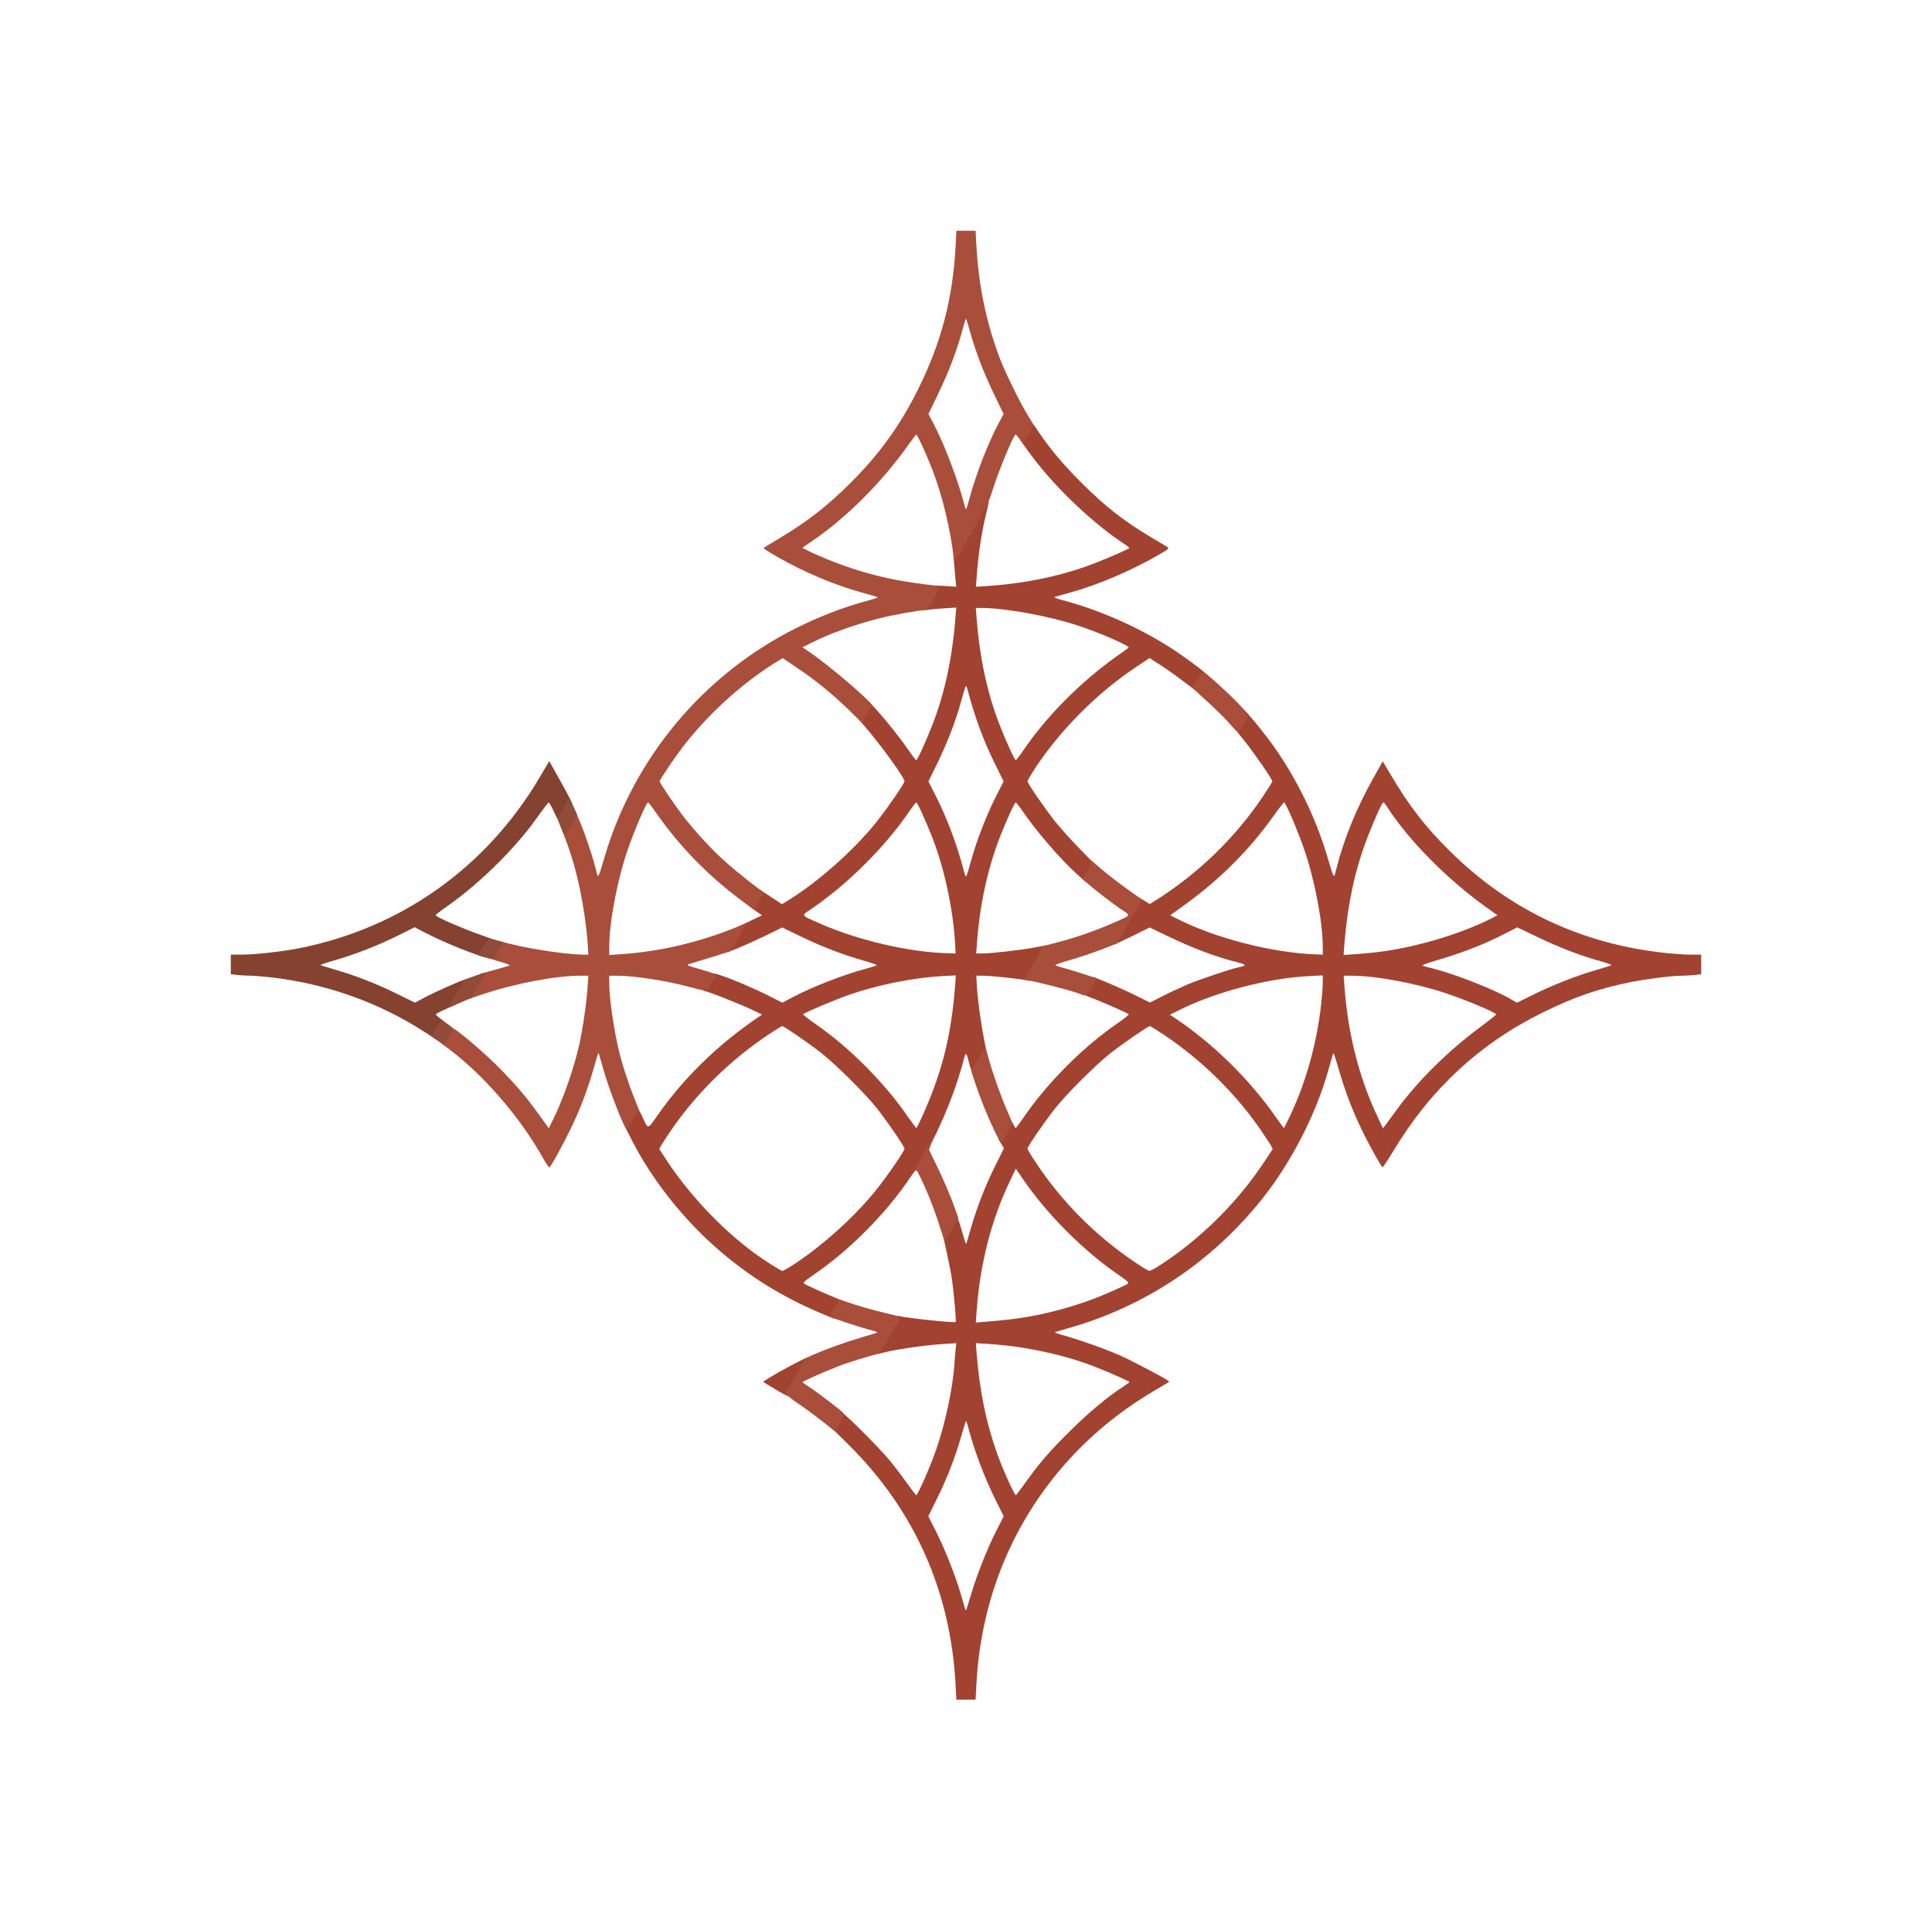 <?xml version="1.0" encoding="UTF-8"?>
<svg data-bbox="197 197 1255 1254" viewBox="0 0 1649 1648" height="1648" width="1649" xmlns="http://www.w3.org/2000/svg" data-type="color">
    <g>
        <path d="M815.6 1438.3c-4.2-79.9-35.1-149.2-91.4-205l-14.4-14.2 3.7-6.5c2-3.6 4-6.8 4.5-7.1 1.2-.7 32.1 30.1 40.7 40.5 3.9 4.7 10.5 13.3 14.7 19.2 4.2 5.9 8.1 11 8.5 11.3 1.2.6 12.8-25.9 17.4-39.7 7.8-22.9 13.7-50.9 15.2-70.8.3-4.7.8-10.9 1.1-13.9l.6-5.4-11.4.7c-17 1.1-44.3 5.2-54 8.2-3.7 1.1-1.7-4.5 6.3-18.5 6.2-10.8 8.5-14.1 9.7-13.7 5.8 1.7 47.9 6.2 48.9 5.2.6-.6-1.7-26.4-3.2-36.6-.8-5.2-2.9-15.8-4.6-23.5l-3.1-14 4.8-8.3c3.2-5.6 5.2-8.2 6.2-8 1.1.2 2.7 3.9 4.9 11.7 1.8 6.3 3.4 11.6 3.7 11.8.3.3 1-1.5 1.6-3.8 6.3-23.4 14-43.8 24.1-64l6.8-13.6-2.4-3.9-2.3-3.9 4.6-8.3c2.6-4.5 5-8.2 5.5-8.2.4 0 1.5 1.6 2.4 3.5.9 1.9 1.9 3.5 2.2 3.5.3-.1 3.2-3.9 6.4-8.5 20.3-29.8 51-60.6 80.1-80.6 5.8-4 10.3-7.6 10.1-8-.6-.9-26.2-12.1-33.2-14.5-3.6-1.3-5.3-2.4-5.3-3.6 0-1.6 6.6-13.8 7.5-13.8 1.7 0 26.2 10.5 36.5 15.7l12.5 6.2 10.5-5.3c5.8-3 15.2-7.4 21-9.9 10.9-4.6 38.8-14 45.3-15.2 5.8-1.1 5.2-2.1-1.9-3.9-18.7-4.7-37.6-11.8-59.5-22.3l-15.6-7.5-14.4 7.1c-8 3.9-14.8 7.1-15.2 7.1-.4 0-.7-1.1-.7-2.4 0-2.5 10.6-21.6 11.9-21.6.4 0 .8-.6.8-1.3 0-1.3 7.2-14.7 7.9-14.7.2 0 2.5 1.3 5.1 2.9l4.6 2.9 4.1-2.5c36.9-23.1 68.6-53.7 92.7-89.6 4.3-6.5 7.9-12.2 7.9-12.7 0-1.6-15.7-24.3-23.8-34.5l-8-9.9 3-5.1c1.6-2.7 3.4-6 4-7.2.6-1.3 1.5-2.3 1.9-2.3 1.2 0 12.1 12.9 20.3 24 21.6 29.1 39.3 64.6 49.6 99.7 5.8 19.4 5.4 18.8 7.4 10.8 6.4-25.7 17.4-52.7 31.8-78.3l8-14.3 6.7 11.3c15.9 26.9 29.3 44.3 50.5 65.3 50.5 50.1 112.1 79.3 183.6 87 7.4.8 17.4 1.5 22.3 1.5h8.7v16.7l-6.1.7c-3.4.3-8.5.6-11.3.6-7.9 0-29.7 2.8-43.1 5.5-27.3 5.5-48 12.7-75 26-53.7 26.5-96 65.8-127.6 118.7-4.5 7.5-8.6 13.5-9 13.3-.4-.3-3.2-4.9-6.2-10.2-13.6-24.2-22.8-45.6-29.7-68.9-5.8-19.4-5.7-19.2-6.3-17.4-.3.8-2.2 7.4-4.2 14.5-10.4 37-31.8 78.5-56.3 109.1-43 53.9-100.1 91.9-166.1 110.5-5.7 1.6-10.6 3.1-10.8 3.3-.3.2 2.2 1.1 5.4 2 14.7 4.1 37.3 12 49.9 17.6 11.6 5.1 42.4 21.5 42.4 22.5 0 .1-4.8 3.1-10.7 6.5-24.5 14.3-45.7 30.5-64.8 49.5-54.1 54.2-85 124.3-89.1 202.3l-.7 13.2h-16.4l-.7-12.7zm13-76.4c4.9-16.7 14-39.7 21.7-54.9l6.4-12.5-6.7-13.5c-9.9-19.8-18.9-43.7-24-63.9-.6-2.3-1.3-4.1-1.5-3.9-.3.2-2 5.8-3.9 12.3-5.2 18.4-12 35.9-20.5 53.2l-7.8 15.8 6.4 12.5c7.5 14.8 16.8 38.2 21.2 53.5 1.8 6.1 3.5 11.8 3.8 12.8.2 1 .7 1.7.9 1.4.2-.2 2-6 4-12.8zm47-96.7c12-16.7 20.4-26.4 37.9-43.7 15.6-15.5 31.4-28.7 44.2-37 3.4-2.2 6.2-4.3 6.3-4.6 0-.6-14.9-7.3-28.5-12.7-26.6-10.5-60.6-17.9-91.3-19.8l-11.3-.7.6 7.9c2.6 32.8 8 59.6 17.6 86.4 4.6 13 15 36.1 16 35.5.4-.3 4.3-5.4 8.5-11.3zM862 1126.4c22.7-2.6 48.3-8.9 70.5-17.2 9.5-3.5 28.5-12 30.3-13.4.9-.8-1-2.6-7.5-7-30-20.4-61.7-52.1-82.2-82.2l-6.1-8.9-5.4 11.4c-15.9 33.7-25.2 70.3-28.1 111.2l-.6 8.8 8.3-.7c4.6-.3 13.9-1.2 20.8-2zm125.4-44.6c30.9-19.3 61.2-47.7 83.2-77.8 3.8-5.2 8.9-12.6 11.3-16.3l4.4-6.8-1.8-3.4c-1-1.8-5.5-8.5-9.9-14.9-21.5-30.7-49.6-58-81.2-79.2-6.2-4.1-11.5-7.4-12-7.4-1.5 0-23.7 15.3-33.7 23.2-12.7 10.1-36.9 34.2-47 46.9-8.8 11-23.7 32.7-23.7 34.5 0 .7 3.1 5.9 6.9 11.6 22.4 33.9 51.1 62.7 85.1 85.6 5.8 3.9 11.1 7.1 11.9 7.1.8.1 3.7-1.3 6.5-3.1zm113.6-129c13.5-28.4 22.7-61.2 26.5-94.3.8-7.1 1.5-15.9 1.5-19.4v-6.4l-11.7.6c-35.3 1.8-80.5 13.7-111.8 29.5l-7 3.5 2.5 1.6c33.5 22.1 65.3 53.2 88.1 86 3.5 5 6.5 9.1 6.7 9.1.2 0 2.5-4.6 5.2-10.2zm92.1-6.7c18-24.3 42.7-48.6 69.2-68.4 8.1-6 14.7-11.3 14.7-11.7 0-1.5-25.9-12.4-43-18.1-26-8.6-59.9-14.9-79.8-14.9h-7.3l.6 8.8c2.9 40.5 12.3 77.6 28.2 111.5l4.7 10 2.1-2.8c1.1-1.5 5.9-8 10.6-14.4zm114.7-96.5c16.7-8.3 37.6-16.6 53.7-21.2 7.2-2.1 13.3-4 13.8-4.4.4-.4-3.9-1.9-9.5-3.5-16-4.3-35.7-11.9-54.1-20.8l-16.7-8-8.8 4.5c-17.9 9.4-38.2 17.4-60.5 23.8-7.3 2.1-12.5 4.1-11.7 4.4.8.2 6 1.7 11.5 3.1 18.8 5 51.9 18.2 64.5 25.8 2.5 1.5 4.6 2.7 4.8 2.7.1 0 6-2.9 13-6.4zM1129 808.2c0-21-6.9-57.3-15.9-83.2-5.4-15.8-15.8-40-17.1-40-.4 0-4.4 5.1-8.8 11.3-21 29.5-45.7 54.2-76.2 76.3l-12.2 8.8 4.9 2.5c33.2 17 82.4 29.7 120.1 30.9l5.2.2v-6.8zm53 3.8c31.4-4.6 67.2-15.7 92.3-28.6l3.8-2-10.3-7.4c-32.9-23.6-65.9-57.1-83.9-85.2-1.3-2.1-2.7-3.8-3.2-3.8-1 0-6.6 12.2-12.8 28-11.2 28.4-17.6 57.7-20.5 93.9l-.6 8.4 11.3-.8c6.3-.4 17-1.5 23.9-2.5z" fill="#a24231" data-color="1"/>
        <path d="M661.8 1186.1c-5.4-3.2-10-6-10.3-6.3-.9-.9 35.2-20.8 37.7-20.8.4 0 .8.9.8 2.1 0 2.6-16.1 30.9-17.5 30.8-.5 0-5.4-2.6-10.7-5.8z" fill="#a24231" data-color="1"/>
        <path d="M700.5 1121.1c-36.3-15.4-66.9-35.1-95-61.1-26.6-24.6-50.4-55.7-65.9-86l-6.9-13.5 4.4-7.7c2.4-4.3 5.1-7.7 5.9-7.7.9 0 2.9 3 4.9 7.5 5.4 11.8 4.8 11.7 12 1.4 22.9-33.1 52.5-62.1 88.1-86.2l2.5-1.6-10.5-5c-10.2-4.8-36.7-15.2-38.9-15.2-.6 0-1.1-.5-1.1-1.1 0-1.9 7.5-13.9 8.7-13.9 4.2-.1 32.7 11.5 49.4 20.1l9.6 4.9 8.4-4.4c16.9-9 44.1-19.6 63-24.6 4.6-1.3 8.7-2.6 9.1-2.9.5-.4-4.5-2.2-11-4-17.1-4.8-36.5-12.2-54.1-20.8l-15.5-7.5-15.5 7.6c-8.6 4.1-19.1 8.8-23.3 10.5l-7.8 2.9v-2.6c0-1.5 2.2-6.5 4.9-11l4.8-8.4 9.9-4.7 9.8-4.7-4.7-3.2c-2.6-1.8-4.7-3.7-4.7-4.3 0-1.3 7.2-13.9 8-13.9.3 0 4.5 2.7 9.4 6l9 5.9 3.5-2.1c25.8-15.5 57.5-43.4 77.3-68.2 9.3-11.7 23.8-32.8 23.8-34.7 0-3.1-20.6-31.4-34.3-47.3l-4.9-5.5 4.4-7.7 4.3-7.6 5.8 6.3c8.6 9.3 22 26.2 28.4 35.7 3.1 4.5 6 8.2 6.3 8.2 1 0 8.1-15.6 13.5-29.4 10.8-27.5 17.3-57.5 20-92.5l.7-8.4-11.4.7c-6.2.4-12.3 1-13.5 1.3-3.7.8-2.9-2.9 2.5-12.4l4.7-8.5 8.8.5 8.9.6-.6-5.7c-.3-3.1-.8-9.2-1.2-13.5l-.6-7.9 13.4-23.3c9.3-16.4 13.8-23.4 15.1-23.5 2.1 0 2.1.4-.2 9.8-4.1 16.4-7.1 35.9-8.5 55.9l-.6 8.2 8.2-.5c34.5-2.2 66.9-9.1 95.3-20.4 13.1-5.2 27.5-11.6 27.5-12.3 0-.2-2.6-2.1-5.7-4.2-23.8-15.8-52.4-42.4-72.5-67.5-5.8-7.2-14.8-19.8-14.8-20.6 0-1.1 8.4-15.4 9-15.4.4 0 3.2 3.7 6.2 8.3 9.6 14.4 21.7 28.8 36.7 43.7 20.6 20.6 36.3 32.8 59.6 46.7 6.1 3.6 12.1 7.2 13.4 8 2.3 1.5 2.2 1.6-7 7C966 487 937 499.4 913 506c-6.3 1.7-12.2 3.4-13 3.7-.8.3 2.3 1.5 7 2.7 36 9.5 74.7 27.6 104 48.7 11.6 8.3 17.9 13.3 18 14.2 0 .5-1.8 3.9-4 7.7l-4 6.9-12.4-9.3c-6.8-5.2-15.8-11.5-20-14l-7.5-4.8-9.9 6.6c-33.9 22.3-65.8 54.2-87.9 87.7-3.4 5.3-6.3 10.2-6.3 10.8 0 1.9 14.4 22.8 23.7 34.6 4.9 6 14.5 16.8 21.6 23.9 7 7.1 12.7 13 12.7 13.1 0 .2-1.8 3.5-4.1 7.4l-4.1 7.1-8.1-7.2c-14-12.7-34.4-36.4-46.1-53.6-2.7-3.9-5.3-7.2-5.6-7.2-1 0-8.1 15.6-13.5 29.4-10.7 27.4-17.7 60-19.8 92.9l-.5 6.7h4.9c7.9 0 33.3-2.9 44.3-5 5.6-1.1 10.5-2 10.9-2 1.7 0 0 4-7.3 16.9l-7.5 13.2-3.7-.5c-10.2-1.6-30-3.6-35.4-3.6h-6.1l.4 7.8c.7 12 3.1 30.4 6 45.2l2.6 13.5-4.8 8.3c-6.1 10.5-7.5 10.6-10 1-2.6-10.3-3.1-11-4.5-5.8-5.2 20.5-14.8 46.2-24.3 65.2-3.8 7.5-6.1 13.2-5.6 14 .4.8-1.1 4.3-3.7 8.8-2.4 4.1-4.5 8-4.8 8.5-.2.6-.8.5-1.6-.2-1.1-1-2.5.5-7.2 7.5-20.9 30.6-51.3 61-82.2 82.1-6.4 4.4-8.3 6.1-7.4 6.9 1.6 1.2 20.2 9.6 27.5 12.4 3.6 1.3 5.3 2.5 5.3 3.6-.1.9-1.7 4.5-3.8 7.8l-3.7 6.1-11-4.6zm-20.6-43.2c24.2-16.3 49.9-39.7 67.5-61.5 9.6-11.9 24.6-33.7 24.6-35.7 0-1.9-14.7-23.3-23.6-34.6-10.1-12.6-34.2-36.6-47.1-46.9-10-7.9-32.2-23.2-33.7-23.2-.5 0-5.8 3.3-12 7.4-31.6 21.2-59.7 48.5-81.2 79.2-4.4 6.4-8.9 13.1-9.9 14.9l-1.8 3.4 4.4 6.8c19.4 30.3 47.7 60.6 76.2 81.7 8.4 6.2 23.2 15.6 24.5 15.6.8 0 6.2-3.2 12.1-7.1zm108.9-128.6c16.1-36.6 23.4-67 26.6-110.2l.4-6.4-11.6.6c-24.7 1.4-54.1 7.3-79 15.8-11.9 4.1-38.9 15.5-39.7 16.8-.2.4 4.3 4 10.1 8 29.1 20 59.8 50.8 80.1 80.6 3.2 4.6 6.1 8.4 6.4 8.5.4 0 3.4-6.2 6.7-13.7zm26.5-142c-1.6-30.3-9-65.4-19.8-92.9C790.1 700.6 783 685 782 685c-.3 0-2.9 3.3-5.6 7.3-20.4 30-52.4 62.1-82.8 82.9-10.2 7-10.8 5.7 5.9 13.1C732 802.7 776 813 809 813.8l6.6.2-.3-6.7zm14.2-74.8c4.6-16.3 12.8-37.3 20.9-53.2l6.2-12.2-7.3-14.8c-10-20.3-17.3-40-23.4-63.3-1.4-5.4-1.4-5.3-5.9 10.9-4.5 16.3-11.9 35.3-20.3 52.4l-7.3 14.8 6.2 12.2c9.9 19.4 18.3 42.2 24.5 65.7 1.4 5.4 1.3 5.6 6.4-12.5zm43.8-91.7c19.9-29.4 49.2-58.8 80.2-80.8 5-3.5 9.4-6.6 9.8-7 1.6-1.4-25-13-43.7-19.1-25-8.2-62.3-14.9-82.3-14.9h-4.4l.6 8.3c2.7 34.7 9.2 64.8 20 92.3C858.9 633.4 866 649 867 649c.3 0 3.2-3.7 6.3-8.2z" fill="#a24231" data-color="1"/>
        <path d="M702.5 1213.9c-5.5-4.4-15.1-11.5-21.3-15.7-7.2-4.9-11.1-8.1-10.7-8.9.2-.8 4.1-7.7 8.6-15.5l8.2-14.1 6.6-3c10.7-4.8 26.5-10.5 40.9-14.8 7.5-2.1 13.7-4.1 14-4.3.2-.3-1.6-1-3.9-1.6-8.4-2.1-35.8-11-36.3-11.8-.3-.5 1.4-4 3.7-7.9l4.2-7 4 1.4c10 3.6 24 7.7 35.4 10.3 6.8 1.6 12.5 3.1 12.7 3.3.2.2-3.6 7.3-8.5 15.8-5.7 9.8-9.6 15.5-10.7 15.8-5.9 1.1-27 7.7-35.7 11.2-12.8 5.1-28.7 12.2-28.7 12.9.1.3 2.9 2.3 6.3 4.5 6.7 4.3 26.9 19.8 28.6 21.9.9 1 .1 3.1-3 8.5-2.2 3.9-4.1 7.1-4.2 7.1-.1 0-4.7-3.7-10.2-8.1z" fill="#a94e3b" data-color="2"/>
        <path d="M802 1046.8c-4.7-14.9-11.1-31-16.5-41.8-3.4-6.8-3.7-7.1-5.2-5.4-1.6 2.1-1 1 10.7-19.6 9.3-16.3 12.7-21 5.8-8.1l-4.5 8.5 8.3 17c4.5 9.4 10.3 22.8 12.8 29.8l4.6 12.7-5.7 9.8c-3 5.4-5.7 9.9-5.8 10.1-.2.2-2.2-5.7-4.5-13z" fill="#a94e3b" data-color="2"/>
        <path d="M464.4 990.3c-21-37.9-54.5-76.1-86.8-98.8-1.8-1.3-1.7-1.6 1.8-7.9 2-3.6 4-6.7 4.5-7 2.1-1.3 29.4 21.7 45.1 38 13.5 14.1 20.5 22.4 30.6 36.4l8.8 12.2 2.9-5.9c8.7-16.9 18.5-44.9 23.1-65.4 3-13.5 6.2-35.5 7.1-49.1l.7-9.8h-6.9c-21.6 0-56.5 6.7-85.1 16.4l-10.2 3.5v-2.7c.1-1.5 2.2-6.3 4.8-10.7l4.8-8 11.9-3.3c6.6-1.9 12.7-3.6 13.5-3.9.8-.3-2.7-1.7-7.7-3.1-5.1-1.3-9.3-3-9.3-3.5 0-.6 1.8-4.1 3.9-7.7l4-6.6 10.8 2.7c18.1 4.5 48.2 8.9 61.7 8.9h3.8l-.6-9.2c-2.3-31-9.2-64-18.6-88.4l-3-7.8 4.7-8.3c2.6-4.6 5.2-8.3 5.8-8.3 2.1 0 14 32.6 18 49 2.1 8.6 1.7 9.2 7.5-10.3 24.9-84.6 84.4-155.8 163-195.2 20.9-10.5 42.1-18.6 63-24.1 4.7-1.2 7.8-2.4 7-2.7-.8-.3-6.7-2-13-3.7-23.5-6.5-49.1-17.2-71.7-30.1-7.3-4.1-12.9-7.7-12.5-8.1.4-.4 6.1-3.9 12.7-7.8 24.6-14.7 41-27.4 61.6-47.9 24.9-24.8 42.6-49.5 57.9-80.6 19.6-39.7 29.2-76.9 31.6-121.2l.7-13.3h16.4l.7 13.2c1.8 33 7.9 62.9 19.2 93.8 4.5 12.2 17.6 39.1 24.2 49.8 2.9 4.6 5.2 8.7 5.2 9.2 0 .4-2 4.2-4.4 8.5l-4.4 7.6-2.8-4c-1.6-2.2-3.2-4.1-3.5-4.1-1.8 0-15 31.9-19.9 48-2.6 8.7-5.6 14.8-17.8 36.2-11.7 20.4-14.8 25.2-15 23-2.7-25.7-10.1-56.3-19.2-79.2-4.8-12.3-12.1-28-12.9-28-.3 0-3.5 4.1-7.1 9.2-23.4 32.9-54.6 63.7-84.2 83.3-3.2 2.1-5.8 4-5.8 4.2 0 .2 3.5 2 7.8 4 31.9 14.6 61.8 23 96.3 27.1l13.8 1.7-5.7 10.2c-5.2 9.3-6 10.3-8.6 10.3-4.9 0-26.5 4-38.6 7-20.7 5.3-41.9 12.9-57.3 20.7l-7.8 3.9 7.2 4.9c16.3 11.2 51.9 41.7 51.9 44.5 0 .5-1.8 4-4.1 7.9l-4.1 7.2-11.8-11.5c-13.9-13.5-29.1-25.8-44.8-36.2l-11.2-7.6-8.3 5.2c-27.9 17.7-55.9 43.4-76.9 70.6-6.7 8.7-19.8 28.1-19.8 29.4 0 1.4 13.3 21 20.7 30.5 10.5 13.5 24.8 28.9 36.2 38.9 9.1 8.1 27.4 22.6 30.9 24.5 1.1.6.5 2.4-2.9 8.4l-4.4 7.5-12.2-9.2c-27.5-20.6-51.6-45.5-70.9-73.1-3.6-5.2-6.9-9.5-7.3-9.5-1.4 0-11.7 24-17.2 40-9 26-15.9 62.2-15.9 83.4v6.9l10.3-.7c34.8-2.4 69.4-10.8 103-25l3.8-1.7-3.1 5.3c-1.7 2.9-4.7 8.4-6.8 12.1l-3.7 6.8-14 4.4c-7.7 2.4-16.2 5-19 5.8-5.7 1.6-6 1.4 9.3 5.8 6.1 1.7 11.2 3.6 11.2 4.2 0 .6-1.7 3.9-3.8 7.4-4.3 7.4-2.4 7.2-20.5 2.4-19.1-5-45.7-9.1-59.9-9.1H520v6.8c0 12.5 4.2 41.1 8.6 58.7 2.8 11.2 7.6 26 12.1 37.3l4.5 11.3-4.9 8.5c-2.6 4.6-5.1 8.4-5.4 8.4-1.9 0-15.2-34.2-19.9-51-3.9-14.1-4-14.4-4.4-13.9-.2.2-1.7 5.4-3.5 11.6-4.7 17-11.5 35.2-19.2 51.3-7 14.6-17.4 33.6-18.9 34.5-.5.3-2.5-2.5-4.6-6.2zm363.1-564.9c5.5-20.4 15.8-47.1 24.8-63.9l4.3-8-8.2-17c-8.7-18.1-15.5-35.7-20.4-53.1-1.6-5.9-3.2-10.9-3.4-11.2-.3-.2-1 1.6-1.6 3.9-5.4 20.8-12.5 40-22.4 60.4l-8.2 17 4.3 8c8.9 16.6 21.5 49.8 26.4 69.4.5 2.3 1.2 4.1 1.5 3.8.3-.2 1.6-4.4 2.9-9.3z" fill="#a94e3b" data-color="2"/>
        <path d="M848.5 964.8c-6.2-13.2-12-27.5-16.4-40.9l-3.2-9.6 6-10.3c3.5-6 6.2-9.8 6.5-8.9.3.8 1.5 5 2.7 9.4 3.2 11.9 10.3 32 15.4 43.4 2.5 5.6 4.5 10.6 4.5 11.2 0 1.2-9 16.9-9.7 16.9-.2 0-2.8-5.1-5.8-11.2z" fill="#a94e3b" data-color="2"/>
        <path d="M920 847.9c-7.5-2.7-34.3-9.6-40.8-10.5-2.8-.3-5.2-.8-5.2-.9 0-.1 3.7-6.7 8.3-14.6l8.3-14.3 12-3.1c14.9-3.8 33.2-10.2 47.2-16.4 16.3-7.2 15.6-6.1 7.1-11.8-7.5-5.1-22.2-16.4-29.3-22.6l-3.9-3.4 4.3-7.5 4.3-7.6 8.6 7.5c4.7 4 14.3 11.4 21.3 16.4l12.7 9-10.8 18.7-10.8 18.7-13.4 5.2c-7.4 2.8-19.4 6.9-26.7 8.9-7.3 2.1-12.9 4.1-12.5 4.4.5.4 3.7 1.5 7.3 2.4 3.6 1 11.3 3.3 17.3 5.3l10.7 3.5-3.2 5.6c-6 10.8-4.6 10-12.8 7.1z" fill="#a94e3b" data-color="2"/>
        <path d="M1049.5 617.8c-3.8-4.3-11.5-12-17-17s-11.1-10.1-12.4-11.4l-2.3-2.2 4.1-7.1c2.7-4.6 4.6-6.9 5.4-6.5 3.4 2 21.9 18.8 29.7 27.1l9 9.5-3.3 5.7c-6.2 11.1-5.2 11-13.2 1.9z" fill="#a94e3b" data-color="2"/>
        <path d="M362.5 881.1c-38.3-24.9-83.5-41.1-130.1-46.6-7.1-.8-15.2-1.5-18-1.5-2.8 0-7.9-.3-11.3-.6l-6.1-.7V815h8.5c12 0 35.7-2.6 50.5-5.6 86.5-17.3 159.2-69 204.4-145.4l8.4-14.2 7.5 13.4c4.1 7.3 8.5 15.3 9.7 17.8l2.2 4.5-4.9 8.3c-2.6 4.5-5.1 8.2-5.6 8.2-.4 0-2.6-3.8-4.7-8.5s-4.3-8.5-4.7-8.4c-.4 0-4.5 5.3-9.1 11.8-18 25.7-47.5 55.2-74.9 74.9-14.1 10.1-12.9 9-11.6 10.3 1.7 1.7 24.2 11.4 35.8 15.4 6.1 2.1 11.2 4 11.4 4.2.6.4-2.2 6.2-5.4 11.2l-2.5 4-9.7-3.5c-13-4.7-28.8-11.6-39.6-17.2l-8.8-4.6-13.6 6.8c-17.3 8.6-37.2 16.4-54 21.2-7.3 2.1-13 4-12.8 4.3.3.2 5.6 1.9 11.8 3.7 17.7 5.1 35.3 11.9 52.8 20.5l16.1 7.9 7.2-3.9c8-4.4 30.9-14.6 35-15.7 4-1 3.4 2-2.5 12.3l-5.1 9-8.4 3.8c-4.6 2-8.4 4.1-8.4 4.5 0 .6 4.1 4 7.8 6.5.2.2-7.8 14.5-8.1 14.5-.1 0-4.2-2.7-9.2-5.9z" fill="#854230" data-color="3"/>
        <path d="m373.4 888.4-5.2-3.6 3.8-6.5c2.1-3.5 4.1-6.7 4.4-7 .8-.8 10.6 6 10.3 7.2-.4 1.6-7.2 13.5-7.7 13.5-.3 0-2.8-1.6-5.6-3.6z" fill="#914c39" data-color="4"/>
        <path d="M383.1 859.4c.2-.5 3.3-5.9 6.8-12l6.4-11.1 9-3.2c5-1.7 9.1-3 9.2-2.9.2.2-2.5 5.1-5.9 11l-6.1 10.7-8.5 3.6c-4.7 2-9.1 3.9-9.9 4.3-.7.3-1.2.1-1-.4z" fill="#914c39" data-color="4"/>
        <path d="m413.4 817.2-5.2-1.7 4.2-7.2c2.2-4 4.6-7.2 5.1-7.3.6 0 3.6.8 6.7 1.8l5.7 1.7-4.2 7.2c-2.4 4.1-4.8 7.2-5.7 7.2-.8-.1-3.8-.8-6.6-1.7z" fill="#914c39" data-color="4"/>
        <path d="M478.7 706.5c-1.5-3.6-2.7-7-2.7-7.5 0-1.2 9.3-17 10-17 .3 0 2 3.1 3.6 6.8l3.1 6.8-4.9 8.5c-2.6 4.6-5.1 8.5-5.6 8.7-.5.1-2-2.7-3.5-6.3z" fill="#914c39" data-color="4"/>
    </g>
</svg>
